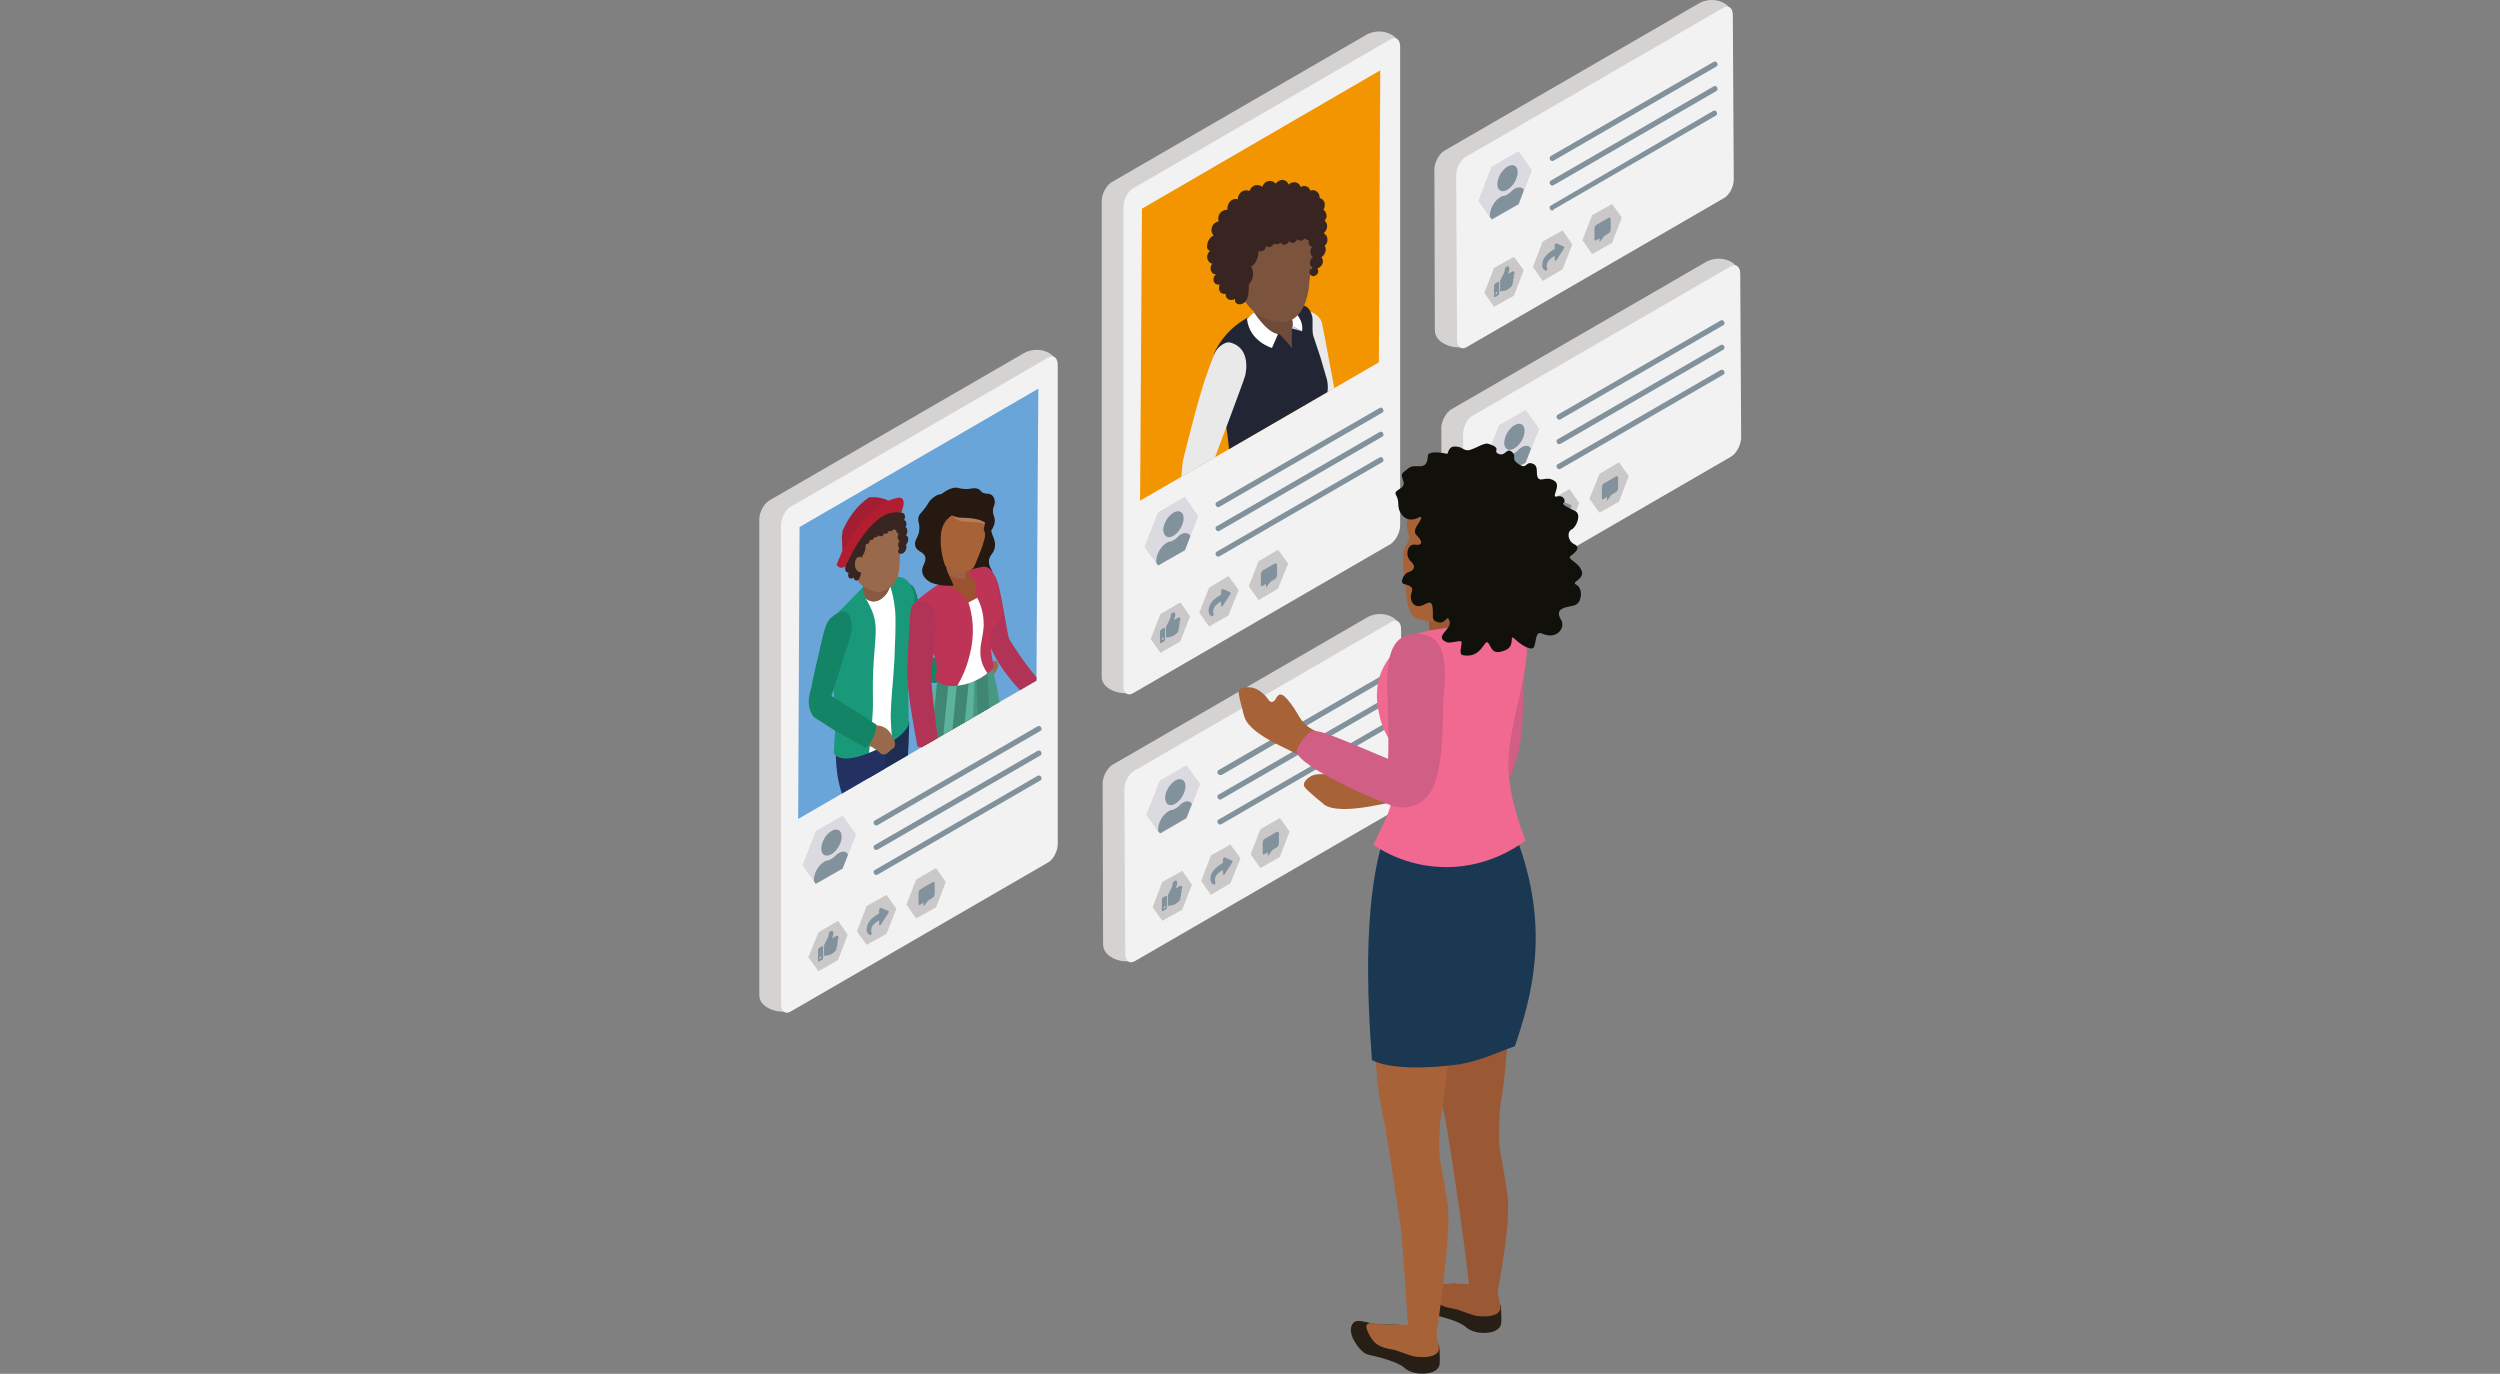 <?xml version="1.0" encoding="utf-8"?>
<!-- Generator: Adobe Illustrator 22.1.0, SVG Export Plug-In . SVG Version: 6.00 Build 0)  -->
<svg version="1.1" id="Layer_1" xmlns="http://www.w3.org/2000/svg" xmlns:xlink="http://www.w3.org/1999/xlink" x="0px" y="0px"
	 viewBox="0 0 540.3 296.9" style="enable-background:new 0 0 540.3 296.9;" xml:space="preserve">
<rect x="0" y="0" width="540.3" height="296.9" fill="#808080" stroke="none"/>
<style type="text/css">
	.st0{fill:#D4D3D2;}
	.st1{fill:#F2F2F3;}
	.st2{fill:#6AA5DA;}
	.st3{clip-path:url(#SVGID_2_);}
	.st4{fill:#99694C;}
	.st5{fill:#138466;}
	.st6{fill:#222634;}
	.st7{fill:#1F2D52;}
	.st8{fill:#223161;}
	.st9{fill:#19987A;}
	.st10{fill:#FFFFFF;}
	.st11{fill:#895A43;}
	.st12{fill:#382521;}
	.st13{fill:#A31E32;}
	.st14{fill:#B21E30;}
	.st15{fill:#A76237;}
	.st16{fill:#B13355;}
	.st17{fill:#251911;}
	.st18{fill:#9B5231;}
	.st19{fill:#489780;}
	.st20{fill:#3F8773;}
	.st21{fill:#007876;}
	.st22{fill:#5CB29D;}
	.st23{fill:#BE3456;}
	.st24{opacity:0.29;fill:#AA8573;}
	.st25{opacity:0.34;fill:#DEB59D;}
	.st26{opacity:0.16;fill:#EDEDED;}
	.st27{fill:#81929C;}
	.st28{fill:#CAC8C8;}
	.st29{clip-path:url(#SVGID_5_);fill:#81929C;}
	.st30{fill:#F39500;}
	.st31{clip-path:url(#SVGID_6_);}
	.st32{fill:#714C39;}
	.st33{fill:#7C543D;}
	.st34{fill:#271F15;}
	.st35{fill:#679780;}
	.st36{fill:#46594E;}
	.st37{fill:#618C75;}
	.st38{fill:#D98D09;}
	.st39{fill:#E9E9EA;}
	.st40{fill:#704B39;}
	.st41{fill:#CAD2D2;}
	.st42{clip-path:url(#SVGID_8_);fill:#81929C;}
	.st43{clip-path:url(#SVGID_10_);fill:#81929C;}
	.st44{clip-path:url(#SVGID_12_);fill:#81929C;}
	.st45{clip-path:url(#SVGID_14_);fill:#81929C;}
	.st46{fill:#D15E85;}
	.st47{fill:#9A5834;}
	.st48{fill:#1B2A4B;}
	.st49{fill:#1A3852;}
	.st50{fill:#F16891;}
	.st51{fill:#12100B;}
</style>
<g>
	<g>
		<path class="st0" d="M171,218.3l50.4-33.7c1.1-0.7,2.1-2.5,2.1-4l4.9-101.7c0-2.7-3.9-4.2-6.9-2.7l-55.3,32
			c-1.1,0.7-2.1,2.5-2.1,4l0,102.8C164,218,168.7,219.3,171,218.3z"/>
		<path class="st1" d="M226.5,186.4l-55.6,32.2c-1.2,0.7-2.1,0-2.1-1.6V113.5c0-1.5,0.9-3.3,2.1-4l55.6-32.2c1.2-0.7,2.1,0,2.1,1.6
			v103.5C228.6,183.9,227.7,185.7,226.5,186.4z"/>
		<polygon class="st2" points="224,147.1 172.5,177 172.8,113.9 224.4,84 		"/>
		<g>
			<defs>
				<polygon id="SVGID_3_" points="224,147.1 172.5,177 172.9,113.9 224.4,84 				"/>
			</defs>
			<clipPath id="SVGID_2_">
				<use xlink:href="#SVGID_3_"  style="overflow:visible;"/>
			</clipPath>
			<g class="st3">
				<path class="st4" d="M213.1,146.9c0.8-0.4,1.7-1,2.2-1.9c0.2-0.3,0.3-0.6,0.4-0.9c0.1-0.3,0.1-0.7-0.1-0.9
					c-0.2-0.4-0.8-0.4-1.2-0.2c-0.5,0.2-2.5,0.6-1.6,0c0.1-0.1,0.3-0.2,0.3-0.4c0-0.2-0.2-0.3-0.4-0.3c-0.9,0-1.8,0.2-2.7,0.6
					c-0.7,0.3-1.9,0.2-2.2,1.1c-0.2,0.6-0.7,1.8-0.4,2.2c0.4,0.5,1.6,1.2,2.2,1.3c0.9,0.1,1.8,0,2.8-0.3
					C212.7,147.1,212.9,147,213.1,146.9z"/>
				<path class="st5" d="M194.2,134.1c1.5-0.9-2.4-7.6-2.4-7.6s3.5-1.5,5.4,0.1c1.8,1.5,3,15.5,3,15.5l9.4,0.3
					c0.9,2.9-1.1,5.5-1.1,5.5l-13.4-0.6l-2.2-12.4C193.3,134.6,193.8,134.4,194.2,134.1z"/>
				<path class="st6" d="M177.5,199.7l4.7,0.6c0,0,1.7,3.7,1.7,3.6c2.9,1.3,2,3.2,0.7,4.1c-0.8,0.5-3.5-0.4-4.5-0.8
					c-0.4-0.2-0.8-0.5-1-1l-2.4-2.3c-0.3-0.5-0.3-1.2-0.1-1.9L177.5,199.7z"/>
				<path class="st6" d="M193.1,209.8l3.9,2.6c0.7,0.5,2.8,1.1,3.1,2.1l0,0.1c-0.8,2.8-3.7,3-3.7,3l-7-1.5c-0.5-0.1-0.9-0.6-1-1.3
					l0.2-2.6L193.1,209.8z"/>
				<path class="st7" d="M188.1,160.7l8.4-4.8c0,0-0.1,7.8-0.7,12.9c-0.4,3.7-2.4,14.8-2.4,14.8L182.3,201c0,0-3.6,2.6-5.1-1.6
					l9.9-19.2L188.1,160.7z"/>
				<path class="st8" d="M191.3,157.9l-0.1,8.6l3.3,19.7l0.5,25.2c-3.2,4-6.6,1.7-6.6,1.7l-1.2-24.1c0,0-2.7-11.4-4.8-16.4
					c-2.2-5-1.7-11.2-1.7-11.2L191.3,157.9z"/>
				<path class="st9" d="M182.1,131.4l4.4-4.5l2.7-1.3l2.7-0.7c3.8-0.9,4.8,0.8,5.6,3.3c0.7,2.1-1.3,16.6-1.3,16.6l0.2,11.8
					c0,0-0.9,3-8,5.9c-7.4,3.1-8.2,0.2-8.2,0.2l0.5-8.9l-2-15.4C178.9,135.6,180,133.2,182.1,131.4z"/>
				<path class="st10" d="M192.4,126.7c0.4,1.2,0.8,2.8,1,4.8c0.1,0.6,0.2,1.9,0.1,5.8c-0.1,2.7-0.2,4.8-0.2,5.4
					c-0.4,6.2-0.7,7.9-0.8,12c0,1.8,0.3,4.6,0.3,5.5c-1.5,0.9-2.8,1.6-5,2.5c0.2-1.2,0.4-4,0.6-6c0.5-5.1,0.1-6,0.3-11.4
					c0.3-7.2,1.2-9.6-0.2-13.2c-0.5-1.2-1-2.1-1.4-2.7c1,0.7,2.3,0.6,3.4-0.2C191.9,128.3,192.3,127,192.4,126.7z"/>
				<path class="st4" d="M192.5,120.1l-0.1,5.6c0,1.9-1.3,3.8-3,4.2c-1.6,0.4-2.9-0.8-2.9-2.7l1-6L192.5,120.1z"/>
				<path class="st11" d="M192.5,120.1l-0.1,5.6c0,1.9-1.3,3.8-3,4.2c-1.6,0.4-2.9-0.8-2.9-2.7l1-6L192.5,120.1z"/>
				<path class="st4" d="M184.7,117.7l10.1-4.3l-0.4,8.7c-0.1,3.5-1.7,5.3-4.5,5.9c0,0-5.1-0.8-4.9-4.2L184.7,117.7z"/>
				<g>
					<path class="st12" d="M182.3,115.3c0.2-0.3,0.5-0.4,0.8-0.4c-0.3-0.5-0.1-1.2,0.2-1.6c0.4-0.4,0.8-0.3,0.9-0.3
						c0-0.4,0.1-0.9,0.5-1.3c0.3-0.3,0.7-0.4,1-0.3c0.1-0.5,0.5-1,0.9-1.1c0.3-0.1,0.5,0,0.7,0.1c0.1-0.5,0.5-1,0.9-1.1
						c0.3-0.1,0.6,0,0.8,0.2c0.2-0.3,0.5-0.6,0.8-0.7c0.4-0.1,0.8,0.1,1,0.5c0.2-0.2,0.4-0.4,0.7-0.5c0.4-0.1,0.8,0.1,1,0.5
						c0.1-0.1,0.2-0.1,0.3-0.2c0.4-0.1,0.8,0.1,1,0.5c0.1,0,0.1-0.1,0.2-0.1c0.6-0.2,0.8,0.6,0.8,1.2c0,0,0,0,0,0.1
						c0.4,0,0.8,0.3,0.8,0.9c0,0.2-0.1,0.5-0.2,0.7c0.3,0.1,0.5,0.4,0.5,0.8c0,0.3-0.1,0.5-0.2,0.7c0.2,0.1,0.4,0.4,0.4,0.8
						c0,0.4-0.1,0.7-0.3,1c0,0,0.5,0.2,0.5,0.8c0,0.4-0.2,0.9-0.5,1.3c0.2,0.3,0.1,0.8-0.1,1.2c-0.2,0.4-0.6,0.7-1,0.7
						c-0.2,0-0.6-0.1-0.6-0.5c0-0.3,0.1-0.5,0.3-0.7c-0.2-0.1-0.3-0.4-0.3-0.7c0-0.3,0.1-0.7,0.3-0.9c-0.2-0.2-0.4-0.4-0.4-0.8
						c0-0.3,0.1-0.5,0.2-0.8c-0.3,0-0.5-0.2-0.5-0.5c0-0.1,0-0.2,0-0.3c0,0,0,0-0.1,0c-0.2,0.1-0.4,0-0.5-0.2
						c-0.1,0.3-0.3,0.5-0.6,0.5c-0.2,0-0.3,0-0.4-0.1c-0.1,0.3-0.4,0.6-0.6,0.7c-0.2,0-0.3-0.1-0.4-0.2c-0.1,0.4-0.4,0.7-0.7,0.7
						c-0.2,0-0.4-0.1-0.5-0.2c-0.1,0.2-0.3,0.3-0.5,0.4c-0.1,0-0.2,0-0.3,0c-0.1,0-0.1,0.1-0.2,0.1c-0.1,0.2-0.3,0.5-0.5,0.5
						c-0.1,0-0.2,0-0.3,0c0,0,0,0-0.1,0c0,0,0,0,0,0c0,0.4-0.3,0.8-0.6,0.9c-0.1,0-0.2,0-0.3,0c0,0,0,0.1,0,0.1
						c0,1.8-0.8,2.5-0.8,2.5s0.8,1.1-0.2,2.7c0.1,1.2-0.3,2.3-0.7,2.5c-0.2,0.1-0.5,0.1-0.7-0.1c-0.2-0.2-0.2-0.4-0.2-0.5
						c-0.3,0.3-0.7,0.3-1,0.1c-0.2-0.2-0.3-0.7-0.1-1.1c-0.1,0-0.5-0.1-0.7-0.5c-0.1-0.4,0-0.8,0-0.9c-0.1-0.1-0.2-0.2-0.2-0.4
						c-0.1-0.5,0.1-1.1,0.2-1.2c-0.1,0-0.4,0-0.7-0.3c-0.2-0.3-0.2-1,0.1-1.5c0-0.1,0.4-0.5,0.5-1.2c0-0.5-0.2-0.8-0.6-1
						C181.9,116.4,181.9,115.7,182.3,115.3z"/>
				</g>
				<path class="st4" d="M186.8,120.7l-0.2,2.8c-1,0.7-2.1-0.6-1.8-2C185.1,119.5,186.8,120.7,186.8,120.7z"/>
				<path class="st4" d="M185.8,157c0,0,4.1-1,5.9,0.6c0.9,0.7,1.6,2.5,1.6,2.5s0.4,1-0.2,1.6c-0.3,0.2-0.4,0.2-0.7,0.5
					c-1.3,1.5-2.1,0.6-2.1,0.6s-1.2-1.1-2.2-1.5c-1.1-0.4-2.1-1.2-2.1-1.2L185.8,157z"/>
				<path class="st5" d="M182.5,132.2c0.7,0.2,1.1,0.9,1.2,1.1c1.2,2.4-0.9,7.3-0.9,7.3l0,0c-1,3.3-2.1,6.6-3.1,9.8
					c3.2,2.1,6.5,4.1,9.7,6.2c0,0.5-0.1,1.6-0.7,2.8c-0.5,1.1-1.1,1.9-1.5,2.3c-2.5-1.4-5-2.8-7.4-4.2c-1.3-0.9-2.7-1.7-4-2.6
					c-0.4-0.6-0.9-1.5-1-2.8c-0.1-1.4,0.3-2.6,0.6-3.7c0.2-0.7-0.7,2.4,2.1-9.5c0.6-2.7,1-4.1,1.8-5.1
					C179.6,133.6,181.1,131.9,182.5,132.2z"/>
				<path class="st13" d="M182.5,121.2c-0.2-0.9-0.5-2.1-0.5-3.6c0-1.1,0-2.1,0.1-2.9c0.4-0.9,1-2.1,1.9-3.4c1.4-2,2.9-3.2,3.8-3.8
					c0.8-0.1,1.9-0.1,3.2,0.3c1.3,0.4,2.2,1.1,2.8,1.6c-1.2,0.3-3.5,1.2-6,3.4C184.4,116,183,119.9,182.5,121.2z"/>
				<path class="st14" d="M180.8,122.1c0.4-1.1,1-2.6,2-4.3c1.7-3,3.6-5.2,5.1-6.6c0.7-0.7,3.4-3.2,6.1-3.6c0.4-0.1,0.8-0.1,1.1,0.3
					c0.6,0.8-0.3,2.8-0.4,2.9c-0.5-0.1-1.3-0.2-2.4,0.1c-1.7,0.5-3,1.7-3.8,2.5c-1.3,1.3-2.2,2.7-3,3.8c-0.4,0.7-0.8,1.3-1.1,1.9
					c-0.7,1.3-1.3,2.5-1.7,3.3c-0.1,0.1-0.6,0.4-1.2,0.3C181.2,122.5,180.9,122.2,180.8,122.1z"/>
			</g>
			<g class="st3">
				<g>
					<path class="st15" d="M230.2,156.8c0.8,0.3,1.7,0.4,2.3,0.1c0.2-0.1,0.4-0.2,0.6-0.4s0.2-0.5,0.1-0.7c-0.1-0.5-0.6-0.8-1-1
						s-2.3-1.3-1.4-1.1c0.1,0,0.3,0.1,0.4-0.1c0.1-0.2-0.1-0.4-0.3-0.5c-0.8-0.6-1.6-1.1-2.5-1.5c-0.6-0.3-1.7-1.2-2.1-0.7
						c-0.3,0.3-1,0.9-0.8,1.4c0.2,0.7,1.1,2.1,1.7,2.6c0.8,0.7,1.6,1.3,2.5,1.8C229.8,156.6,230,156.7,230.2,156.8z"/>
					<path class="st16" d="M228.3,150.8c0,0-4.7-3.7-10.2-12.7c-0.3-0.6-1.6-9.2-2.4-12c-1.6-5.2-5.3-3.5-6.7-2.1
						c-0.3,0.3-0.1,2,0.7,4c0.9,2.3,3.4,9.3,4.3,11.7c3,7.5,11.9,14.7,11.9,14.7s1.1-0.8,1.7-1.5C228,152.4,228.7,151.3,228.3,150.8
						z"/>
				</g>
				<path class="st17" d="M213.8,122.9c0.5,0.6,0.7,0.6,0.7,0.6c0.1-0.1-1.1-1.2-0.7-2.7c0.2-0.9,0.8-1.1,1.1-2.1
					c0.4-1.3-0.1-2.3-0.3-2.8c-1.5-3.5,0.5-6.7-1.3-8.9c-0.7-0.9-2.8,0.8-6.7,1.2c0,0-7.1,2.3-7.3,2.9c-1.4,5,1.9,11.1,3.2,13
					c1,0.2,1.6,0.3,2.2,0.4c0.9,0.1,1.8,0,3.2-0.2C209.3,124.1,211.3,123.7,213.8,122.9z"/>
				<path class="st18" d="M206.5,150.8c0,0-3-0.4-1.2,10.1c0.6,3.7,2.7,16.9,2.7,16.9s-1.7,5.6-0.9,10.3c0.7,3.8,1.7,12.4,1.4,12.8
					c-1.3,1.8,1.4,3.1,1.4,3.1s0.7,2.8,2.2,3.4c0.5,0.2,2.7-0.5,1.9-1.6c-0.5-0.7-1.7-3.3-1.8-6.1c-0.1-1.4,0.5-14.7,0.9-21.2
					c0.1-1.1,0.5-1.2,0.7-3.9c0.6-12.1,0.3-26.3,0.3-26.3L206.5,150.8z"/>
				<path class="st19" d="M206.7,182.3c-0.3,2.3-0.1,4-0.1,5.8c0.1,1.5,0.2,3.6,0.6,5.9c0.3,0,0.8,0.1,1.4,0l2.3-0.4
					c0.6-0.2,1.2-0.4,1.9-0.7c0,0,0.1,0,0.1-0.1c0.9-0.4,1.7-1,2.4-1.4c0.6-0.5,1.1-0.9,1.5-1.3c-0.4-6.3-0.5-11.5-0.5-15
					c0-12.1,1-18.8-1.2-28.1c-0.6-2.4-1.2-4.4-1.7-5.6c0,0,0,0,0-0.1c0,0-1,0.9-2.4,3.1l0,0c-0.6,0.8-1.2,1.8-1.8,3
					c-0.6,1.2-1.3,2.7-2,4.3c0,0-0.2,3.6,0.3,8.6c0.7,6.8,0.8,13.9,0.3,16.2c0,0.1,0,0.1,0,0.2C207.3,178.6,206.9,180.2,206.7,182.3
					z"/>
				<path class="st20" d="M210.9,144.4L210.9,144.4l1.8,48.6c0,0,0.1,0,0.1-0.1c0.9-0.4,1.7-1,2.4-1.4l-1.9-50.1c0,0,0,0,0-0.1
					C213.3,141.3,212.3,142.3,210.9,144.4z"/>
				<path class="st20" d="M207.4,160.4c0.7,6.8,0.8,13.9,0.3,16.2c0,0.1,0,0.1,0,0.2l0.7,17.2c0.1,0,0.2,0,0.3,0l2.3-0.4l-1.7-46.3
					c-0.6,1.2-1.3,2.7-2,4.3C207.1,151.7,206.9,155.3,207.4,160.4z"/>
				<path class="st21" d="M201.8,206.1c0,0-1.6,0.6-1.1,2.5c0.5,2.3,0.7,4.9,0.7,5.1c0.1,0.4,1.4,1.2,2.9,1.7c0.4,0.1,1-0.2,1.2-0.3
					c0.6-0.5,0.6-2,0.4-2.6c-0.8-2.8-1.8-5.7-1.8-5.7S202.8,205.1,201.8,206.1z"/>
				<path class="st15" d="M200.8,156.1c0,0-1.3,5.5-0.4,10.4c1.1,6.7,1.9,11.8,0.7,15c-1.1,3.2-2.4,6.9-1.7,12.1
					c0.6,4.1,1.1,7.5,1.3,9.3c0.3,1.8,0.4,3.6,0.4,3.6s0.4,3.7,0.7,5c0.5,2.5,3.8,1.3,3.6-0.2c-0.3-1.4-0.7-5.1-0.8-6.6
					c0-1.5,0.9-12.8,1.8-21c0.1-1,0.5-1.9,0.9-3.8c0.7-3.9,2.3-29.9,2.3-29.9S203.9,148.6,200.8,156.1z"/>
				<path class="st22" d="M196.4,197.1c0.3,0.1,0.7,0.3,1.2,0.4c0.7,0.2,1.5,0.3,2.4,0.4c0.3,0,0.5,0,0.8,0c0.3,0,0.7,0,1-0.1
					c0.9-0.1,1.8-0.3,2.5-0.5c1.1-0.3,2.1-0.7,2.7-1c0.1-2.4,0.3-6.2,0.8-10.9c0.4-4.2,0.8-7.4,0.9-8.2c0.6-4.8,1.4-14,2-32.8
					c0,0-0.4-0.2-1.1-0.3c-0.7-0.1-1.5-0.3-2.5-0.2c-0.6,0.1-1.3,0.2-1.9,0.5c-0.6,0.3-1.1,0.7-1.5,1.3c-0.4,0.6-0.9,1.3-1.3,2l0,0
					c-1.4,2.6-2.6,6-2.6,9c0.3,2.2,0.5,5.6,0.2,9.9c-0.4,5.4-1.5,8.9-2.4,13.2C197,184,196.1,189.9,196.4,197.1z"/>
				<path class="st20" d="M201.9,197.9c0.9-0.1,1.8-0.3,2.5-0.5l5.3-53.3c-0.7-0.1-1.5-0.3-2.5-0.2L201.9,197.9z"/>
				<path class="st20" d="M197.6,197.5c0.7,0.2,1.5,0.3,2.4,0.4l5.3-53.5c-0.6,0.3-1.1,0.7-1.5,1.3c-0.4,0.6-0.9,1.3-1.3,2l0,0
					L197.6,197.5z"/>
				<path class="st23" d="M202.1,142.4c0.2,0.9,0.7,2.4-0.1,4.3c-0.1,0.4,0.3,0.5,1.3,1c1.3,0.7,3.6,1,7-0.5
					c1.8-0.8,2.7-1.2,3.7-2.1c0.6-0.6,0.8-0.8,0.7-1.4c-0.3-1.4-0.7-3.9-0.6-5.2c0-1.3,0.3-2.2,1-3.1c1.4-1.9,2.1-2.8,1.1-5.7
					c-0.3-0.8-0.7-2.8-1-4.1c-0.5-2.6-1.8-3.3-2.9-3.1c-4.6,0.9-9.3,3.1-13.9,7.1c-3.4,3,0.5,6.2,0.5,6.2S201.4,140,202.1,142.4z"/>
				<path class="st18" d="M203.8,126.3c0,0,0.9-2.8,0.9-5.2c0-2.1,0.1-2.8,0.1-2.8l5.2,0.9c-0.2,1.9-0.3,3.7-0.5,5.6
					c0.4,0.1,0.9,0.3,1.2,0.7c0.3,0.5,0.1,0.9,0.1,1.8c0,0.4,0.1,1.1,0.3,1.8c-0.6,0.4-1.3,0.7-1.9,1.1c-0.3-0.5-0.7-1.1-1.3-1.7
					C206.6,127.1,204.9,126.5,203.8,126.3z"/>
				<path class="st24" d="M202.8,122.5c0,0,0,0.1,0,0.1c0.2,0.3,0.4,0.5,0.7,0.7c1.8,1.5,3.6,1.9,5,1.8c0.2-2.1,0.5-4.9,0.5-4.9
					l-6.1-1.1C202.9,119.2,202.9,120.1,202.8,122.5z"/>
				<path class="st15" d="M208.8,107.5c4.2-0.9,3.8,2.6,4.1,5.1c0,0.5-0.2,1.4-0.3,1.8c0,0.3,0.6,0.7,0.1,2.3
					c-0.4,1.7-1.1,3.1-1.9,5.2c-0.4,0.9-0.5,1-1.1,1.3c-1.4,0.6-3.7,0.6-5.9-1.3c-2-1.7-2.6-5-2.6-5.4l-0.5-7.1
					C200.7,109.4,206.6,108,208.8,107.5z"/>
				<path class="st25" d="M208.8,107.5c-0.9,0.2-1.9,0.2-3.4,0.6c-0.1,1.4-0.3,4.4,3,4.6c3,0.2,3.8,0.2,4.4,0.7
					c0.1-0.3,0.1-0.6,0.1-0.8C212.6,110,213,106.5,208.8,107.5z"/>
				<g>
					<path class="st25" d="M206.4,108.7c0.1,0,0.1-0.1,0.1-0.1C206.6,108.6,206.5,108.6,206.4,108.7z"/>
				</g>
				<path class="st17" d="M208.6,106.8c-1-0.9-2.8,0.5-4.5,0.1c-0.1,0-0.3-0.1-0.6-0.1c-1,0-1.9,0.8-2.1,1c-0.6,0.5-0.5,0.6-1.4,1.9
					c-1,1.3-1.2,1.3-1.4,1.8c-0.4,1,0.1,1.3,0.1,2.6c0,2-1.2,2.5-0.9,3.8c0.3,1.5,2,1.2,2.2,2.7c0.1,1.1-0.8,1.7-0.7,2.9
					c0.1,1.1,0.9,1.8,1.7,2.3c0.6,0.3,1.4,0.5,2.4,0.7c1,0.1,1.8,0.1,2.5,0.1c0.1,0,0.1,0,0.1,0c0.4-0.3-2.6-4.1-2.7-9.6
					c0-1.6,0.1-3.1,1.1-4.4c0.8-1,2-1.8,3.6-2.4C209.4,109.6,210.7,108.7,208.6,106.8z"/>
				<path class="st17" d="M202.1,107.9c2,3.2,4.2,4,5.9,4c0.8,0,3.8,0.1,4.9,1.1c0.2,0.2,0.4,0.5,0.5,1c0.2,0.7,0.2,1.5,0.2,1.5
					c0.7-0.8,1.4-1.9,1.4-3c0-0.6-0.2-0.8-0.3-1.3c-0.1-0.3-0.1-0.5-0.1-0.6c-0.1-0.9,0.4-1.3,0.4-2.1c0-0.7-0.3-1.3-0.8-1.6
					c-0.5-0.3-0.7-0.1-1.5-0.3c-0.9-0.3-0.7-0.8-1.5-1c-0.7-0.2-1,0-2.2,0.1c-1.2,0-1.6-0.2-2.2-0.3
					C206,105.3,204.5,105.7,202.1,107.9z"/>
				<g>
					<path class="st26" d="M205.8,106.8c0-0.1,0-0.1,0-0.2C205.8,106.6,205.8,106.7,205.8,106.8z"/>
					<path class="st26" d="M205.8,106.6C205.8,106.6,205.8,106.5,205.8,106.6C205.8,106.6,205.8,106.6,205.8,106.6z"/>
				</g>
				<path class="st21" d="M209.5,205.8c0.4,1.1,0.4,1,0.7,1.6c0.3,0.6,1.2,1.1,1.9,1.1c1.7-0.1,2.7-0.1,3-0.3c0.5-0.2,0.5-0.5,0-1
					c-0.9-1-1.5-1.5-1.5-1.5s0.6,0.5-0.4,0.9c-1,0.4-1.6,0.1-2.8-2.3c-1.2-2.5-2-3.6-2-3.6s-1.2,0.9-0.5,3c0.2,0.4,0.3,3.7,0.3,3.7
					l0.9,0"/>
				<path class="st15" d="M200.6,158.5c0,0,2.2,2,2,4c-0.1,0.9-0.7,2.5-0.7,2.5s-0.4,0.9-0.9,0.8c-0.2,0-0.3-0.1-0.5-0.1
					c-1.3,0.1-1.2-0.9-1.2-0.9s0.2-1.4,0-2.3c-0.2-0.9-0.2-2-0.2-2L200.6,158.5z"/>
				<path class="st16" d="M202.7,159.9c0,0-1-7.3-1.4-12.7c-0.1-1.6,0.9-10.8,0.9-12.4c0-4.4-2.2-5.4-4-4.7
					c-1.2,0.4-1.4,1.1-1.5,3.2c-0.1,2.1-0.8,10.3-0.5,14.7c0.4,4.8,2.1,13.4,2.1,13.4s1.1,0.2,1.9,0
					C201,161.2,202.4,160.6,202.7,159.9z"/>
				<path class="st10" d="M211.2,129.2c1.2,2.3,1.4,4.4,1.4,5.9c-0.1,2.9-1.2,4.9-0.5,7.6c0.3,1.3,0.9,2.2,1.3,2.8
					c-0.6,0.5-1.5,1.1-2.6,1.6c-1.7,0.8-3.1,1-3.9,1.1c0.9-1.6,1.9-3.6,2.5-6c1.6-5.6,0.6-9.9-0.1-12
					C209.9,129.9,210.5,129.6,211.2,129.2z"/>
			</g>
		</g>
		<path class="st27" d="M189.4,178.4c-0.2,0-0.4-0.1-0.5-0.3c-0.2-0.3-0.1-0.7,0.2-0.8l35.1-20.3c0.3-0.2,0.7-0.1,0.8,0.2
			c0.2,0.3,0.1,0.7-0.2,0.8l-35.1,20.3C189.6,178.4,189.5,178.4,189.4,178.4z"/>
		<polygon class="st28" points="176.4,179.7 182.1,176.4 184.9,180.4 182.1,187.7 176.4,191 173.5,187 		"/>
		<path class="st27" d="M189.4,183.7c-0.2,0-0.4-0.1-0.5-0.3c-0.2-0.3-0.1-0.7,0.2-0.8l35.1-20.3c0.3-0.2,0.7-0.1,0.8,0.2
			c0.2,0.3,0.1,0.7-0.2,0.8l-35.1,20.3C189.6,183.6,189.5,183.7,189.4,183.7z"/>
		<path class="st27" d="M189.4,189.1c-0.2,0-0.4-0.1-0.5-0.3c-0.2-0.3-0.1-0.7,0.2-0.8l35.1-20.3c0.3-0.2,0.7-0.1,0.8,0.2
			c0.2,0.3,0.1,0.7-0.2,0.8L189.7,189C189.6,189,189.5,189.1,189.4,189.1z"/>
		<g>
			<polygon class="st28" points="176.9,201.5 181.1,199 183.2,202 181.1,207.5 176.9,209.9 174.7,206.9 			"/>
			<path class="st27" d="M177.7,204.5l-0.7,0.4c-0.1,0.1-0.2,0.2-0.2,0.4v2.4c0,0.1,0.1,0.2,0.2,0.1l0.7-0.4
				c0.1-0.1,0.2-0.2,0.2-0.4v-2.4C177.9,204.5,177.8,204.4,177.7,204.5z M177.3,207.2c-0.1,0.1-0.2,0-0.2-0.1c0-0.1,0.1-0.3,0.2-0.4
				c0.1-0.1,0.2,0,0.2,0.1S177.4,207.1,177.3,207.2z M180.1,201.7c0,0.4-0.2,0.8-0.3,1.1l0.9-0.5c0.3-0.2,0.5,0,0.5,0.3
				c0,0.2-0.1,0.4-0.2,0.6l0,0c0.1,0.2,0.1,0.5-0.1,0.8c0.1,0.2,0,0.6-0.1,0.8c0,0.2,0,0.3-0.1,0.5c-0.2,0.4-0.6,0.6-1,0.9l0,0
				c-0.4,0.2-0.8,0.3-1,0.3c-0.1,0-0.3,0-0.5,0.1c-0.1,0-0.1,0-0.1-0.1v-2.1c0,0,0-0.1,0-0.1c0.3-0.6,0.5-1.1,0.8-1.6
				c0.1-0.2,0.2-0.5,0.2-0.7c0-0.2,0.1-0.6,0.3-0.7C179.7,201.2,180.1,201,180.1,201.7z"/>
		</g>
		<g>
			<defs>
				<polygon id="SVGID_4_" points="176.3,179.6 182.1,176.3 185,180.3 182.1,187.7 176.3,191 173.5,187 				"/>
			</defs>
			<use xlink:href="#SVGID_4_"  style="overflow:visible;fill:#DADAE0;"/>
			<clipPath id="SVGID_5_">
				<use xlink:href="#SVGID_4_"  style="overflow:visible;"/>
			</clipPath>
			<path class="st29" d="M179.7,184.6c1.2-0.7,2.2-2.4,2.2-3.8s-1-1.9-2.2-1.2c-1.2,0.7-2.2,2.4-2.2,3.8
				C177.5,184.8,178.5,185.3,179.7,184.6z M181.2,184.4l-0.3,0.2c-0.4,0.4-0.8,0.8-1.2,1c-0.4,0.3-0.9,0.4-1.2,0.4l-0.3,0.2
				c-1.3,0.7-2.3,2.5-2.3,3.9v0.8c0,0.5,0.4,0.7,0.8,0.5l6-3.5c0.5-0.3,0.8-0.9,0.8-1.4v-0.8C183.5,184.2,182.5,183.6,181.2,184.4z"
				/>
		</g>
		<g>
			<polygon class="st28" points="187.3,195.8 191.6,193.4 193.7,196.4 191.6,201.8 187.3,204.2 185.2,201.3 			"/>
			<path class="st27" d="M192,196.9l-1.6-0.7c-0.1-0.1-0.4,0.2-0.4,0.4v0.8c-1.5,0.9-2.7,1.9-2.7,3.5c0,0.7,0.4,1.1,0.8,1.2
				c0.1,0,0.3-0.2,0.3-0.3c-0.4-1.3,0.2-2.1,1.6-2.9v0.9c0,0.2,0.2,0.2,0.4,0l1.6-2.5C192.1,197.1,192.1,196.9,192,196.9z"/>
		</g>
		<g>
			<polygon class="st28" points="198,190.1 202.3,187.6 204.4,190.6 202.3,196.1 198,198.5 195.9,195.5 			"/>
			<path class="st27" d="M201.5,190.7l-2.6,1.5c-0.2,0.1-0.4,0.5-0.4,0.8v2.3c0,0.3,0.2,0.4,0.4,0.2l0.7-0.4v0.7
				c0,0.1,0.1,0.1,0.1,0l0.9-1.2l1-0.6c0.2-0.1,0.4-0.5,0.4-0.8v-2.3C202,190.6,201.8,190.5,201.5,190.7z"/>
		</g>
	</g>
	<g>
		<path class="st0" d="M245,149.5l50.4-33.7c1.1-0.7,2.1-2.5,2.1-4l4.9-101.7c0-2.7-3.9-4.2-6.9-2.7l-55.3,32
			c-1.1,0.7-2.1,2.5-2.1,4l0,102.8C238,149.1,242.6,150.5,245,149.5z"/>
		<path class="st1" d="M300.5,117.6l-55.6,32.2c-1.2,0.7-2.1,0-2.1-1.6V44.7c0-1.5,0.9-3.3,2.1-4l55.6-32.2c1.2-0.7,2.1,0,2.1,1.6
			v103.5C302.6,115.1,301.6,116.9,300.5,117.6z"/>
		<polygon class="st30" points="298,78.3 246.4,108.2 246.8,45.1 298.3,15.2 		"/>
		<g>
			<defs>
				<polygon id="SVGID_1_" points="298,78.3 246.4,108.2 246.8,45.1 298.4,15.2 				"/>
			</defs>
			<clipPath id="SVGID_6_">
				<use xlink:href="#SVGID_1_"  style="overflow:visible;"/>
			</clipPath>
			<g class="st31">
				<g>
					<path class="st32" d="M274.7,118.1c0,0-2.8,2.2-1.5,10.3c0.8,4.6,2.7,21.8,2.7,21.8s-1.1,7.1,0.3,12.8
						c1.1,4.6,3.3,15.8,3.4,16.3c0.3,2.6,2.6,3.6,2.6,3.6s2.4,1.5,4.3,2.4c0.7,0.3,5.1-2.2,3.7-3.2c-1.7-1.2-5.2-2.2-5.5-4.7
						c-0.2-1.7-0.4-17.7-0.3-25.5c0-1.3,0.6-1.4,0.6-4.6c0-14.6-0.1-30.6-0.1-30.6L274.7,118.1z"/>
					<path class="st33" d="M263.6,123.3c0,0-0.5,4.4,0.9,10.4c1.9,8.2,2.2,15.9,1,19.7c-1.2,3.8-1.5,10.1-0.2,16.4
						c1.1,5,1.8,9.1,1.9,11.5c0.1,2.4-0.1,3.6-0.1,3.6s3.1,4.5,6.2,5c2.6,1.7,6-1.6,4.7-2.7c-2-1.7-5-2.2-5.1-4
						c-0.2-1.8,0.2-15.3,1-25.2c0.1-1.1,1.2-2.5,1.5-4.7c0.6-4.7,1-37.3,1-37.3S267.1,114.4,263.6,123.3z"/>
					<path class="st34" d="M276.4,186.1c0.7,0.3,1.7,0.9,2.8,2c1,1,1.7,1.6,1.5,2.3c-0.3,1.3-3.2,1.9-4.3,2c-0.5,0.1-2.2,0.2-4-0.5
						c-1-0.4-2-1.2-2.3-1.4c-0.7-0.5-0.6-0.5-1.2-0.9c-0.9-0.6-1.3-0.6-1.7-1.2c-0.3-0.4-0.3-0.9-0.4-1.1c-0.1-0.7,0-1.1,0.1-1.8
						c0.1-0.6,0.2-1.4,0.3-2.5c0.2,0.9,0.5,2.1,1.4,3.3c1.2,1.7,2.7,2.3,3.7,2.7c0.8,0.3,1.5,0.5,2.3,0.5c1.1,0,1.7-0.5,1.9-0.6
						c0.3-0.2,0.8-0.6,0.9-1.1C277.6,187.2,277.2,186.5,276.4,186.1z"/>
					<path class="st34" d="M277.7,191.2"/>
					<path class="st34" d="M288.2,181.1c0.7,0.3,1.7,0.9,2.8,1.9c1,1,1.7,1.6,1.5,2.3c-0.3,1.3-3.1,1.9-4.3,2
						c-0.5,0.1-2.2,0.2-3.9-0.5c-1-0.4-2-1.2-2.3-1.4c-0.7-0.5-0.6-0.5-1.2-0.9c-0.9-0.6-1.3-0.6-1.7-1.2c-0.3-0.4-0.3-0.9-0.4-1.1
						c-0.1-0.6,0-1.1,0.1-1.7c0.1-0.6,0.2-1.4,0.3-2.5c0.1,0.8,0.5,2.1,1.3,3.3c1.2,1.7,2.7,2.3,3.6,2.7c0.8,0.3,1.5,0.5,2.3,0.5
						c1.1,0,1.7-0.5,1.8-0.5c0.3-0.2,0.8-0.6,0.9-1.1C289.4,182.2,289,181.5,288.2,181.1z"/>
				</g>
				<path class="st33" d="M295.2,107.7l2.4,3.2c0.3,0.9,0.7,2.4,0.6,4.4c-0.1,1.4-0.3,2.6-0.6,3.5c-0.2,0.2-0.7,0.6-1.3,0.7
					c-0.2,0-0.7,0.2-1.3,0c-0.4-0.1-0.8-0.2-1.1-0.6c-0.4-0.6-0.3-1.3-0.3-1.5l0.1-1.8l-0.3-1.2c-0.5-1.3-1.4-3.8-1.2-4.8
					L295.2,107.7z"/>
				<g>
					<path class="st35" d="M261.1,130.4c0,0,0,0.1,0.1,0.2c0.2,0.4,0.9,1.4,2.1,2.2c0.2,0.1,0.4,0.3,0.7,0.4
						c0.2,0.1,0.4,0.2,0.7,0.3c0.6,0.3,1.2,0.5,2,0.6c0.9,0.2,1.9,0.3,3,0.2c0.8,0,1.7-0.2,2.6-0.3c1.5-0.3,3.1-0.8,5-1.6
						c0.2-0.1,0.4-0.2,0.6-0.3c0.4-0.2,0.8-0.4,1.2-0.6c0,0,0.1-0.1,0.2-0.1c0.1-0.1,0.2-0.1,0.4-0.2c0.1,0,0.1-0.1,0.2-0.1
						c0.6-0.3,1.1-0.6,1.6-0.9c0.5-0.3,1-0.6,1.4-0.9c0.1-0.1,0.3-0.2,0.4-0.3c0,0,0.1-0.1,0.1-0.1c0.4-0.3,0.8-0.7,1.2-1
						c2.3-2.1,3-4,3.2-4.9c0.1-0.5,0.1-0.7,0.1-0.7c0,0,0-0.1,0-0.1c-0.1-0.6-0.2-1.2-0.4-1.8c0-0.2-0.1-0.5-0.1-0.7
						c-0.3-1.3-0.5-2.4-0.7-3.5c0-0.1,0-0.1,0-0.2c-0.4-1.7-0.7-3.3-1-4.9c0-0.1,0-0.2-0.1-0.4c-0.1-0.5-0.2-1-0.3-1.6
						c0,0,0,0,0-0.1c-0.1-0.4-0.2-0.9-0.3-1.3c0-0.1-0.1-0.3-0.1-0.4c-0.3-1.3-0.5-2.6-0.8-4c-0.1-0.3-0.1-0.5-0.2-0.8
						c-0.3-1.4-0.6-2.9-0.9-4.5c-5.8,1.4-11.6,2.7-17.4,4.1c-0.1,0.4-0.2,0.7-0.3,1.1c-0.3,0.9-0.6,1.9-0.8,2.9l0,0
						c-0.1,0.5-0.3,1-0.4,1.6c-0.1,0.3-0.2,0.6-0.2,0.9c-0.2,0.8-0.4,1.6-0.6,2.5c0,0.1-0.1,0.2-0.1,0.3l0,0c-0.1,0.5-0.2,1-0.3,1.5
						c0,0.2-0.1,0.3-0.1,0.5c-0.1,0.3-0.1,0.6-0.2,0.9c-0.1,0.3-0.1,0.7-0.2,1c0,0.1,0,0.3-0.1,0.4c0,0.1-0.1,0.2-0.1,0.3
						c-0.1,0.8-0.2,1.4-0.3,1.9c-0.3,1.7-0.4,2.2-0.5,4.7l-0.1,1.4l0,0.4l-0.2,3.5l-0.1,1l0,0.7L261.1,130.4z"/>
					<g>
						<path class="st36" d="M263.3,111.1l0.7,22.1c0.2,0.1,0.4,0.2,0.7,0.3c0.6,0.3,1.2,0.5,2,0.6c-0.4-10.3-0.9-20.7-1.3-31
							c-0.3,0.9-0.6,1.9-0.8,2.9l0,0c-0.1,0.5-0.3,1-0.4,1.6c-0.1,0.3-0.2,0.6-0.2,0.9C263.6,109.4,263.4,110.3,263.3,111.1z"/>
						<path class="st36" d="M261.1,129.1l1.3-0.4l1.3-0.4l0.1,0l2.5-0.8l2.6-0.9l2.8-0.9l4.5-1.5l1.8-0.6l2.9-0.9l1.4-0.5l0.5-0.2
							l1.4-0.4l0,0l3.2-1c0-0.2-0.1-0.5-0.1-0.7c-0.3-1.3-0.5-2.4-0.7-3.5l-2.9,1l-1.4,0.5l-0.5,0.2l-1.4,0.5l-2.9,0.9l-1.8,0.6
							l-4.1,1.4l-2.8,0.9l-2.6,0.9l-2.4,0.8l-0.2,0.1l-1.2,0.4l-1,0.4l-0.2,3.5L261.1,129.1z"/>
						<path class="st37" d="M275.4,100.8l0.5,4l0.6,4.5l0.1,1.2l0.2,1.6l0.8,6.3l0.5,3.8l0.3,2.2l0.1,0.8l0.8,6.6
							c0.2-0.1,1-0.5,1.2-0.6c1.2-0.6,2.1-1.2,3-1.9l-0.6-5.3l-0.1-0.8l-0.3-2.3l-0.5-3.8l-0.7-6l-0.2-1.6l-0.2-1.3l-0.6-4.5l-0.5-4
							L275.4,100.8z"/>
						<path class="st37" d="M262.9,113.1c7.3-2.2,14.6-4.5,21.8-6.7c-0.3-1.6-0.4-2.1-0.8-3.7c-6.6,1.7-13.2,3.4-19.8,5.1l0,0
							C263.7,109.5,263.3,111.3,262.9,113.1z"/>
						<path class="st38" d="M261.7,120l0.9-0.3l1-0.3l0.4-0.1l2.2-0.7l2.6-0.9l2.8-0.9l3.5-1.2l2-0.7l2.6-0.9l1.7-0.6l0.1,0l1.4-0.5
							l3.1-1c0-0.2-0.1-0.5-0.1-0.7c-0.1-0.7-0.3-1.3-0.4-2c0,0,0-0.1,0-0.1l-2.9,1l-1.3,0.5l0,0l-1.7,0.6l-2.6,0.9l-2.1,0.7
							l-3.3,1.2l-2.8,0.9l-2.5,0.8l-2.2,0.7l-0.4,0.1l-1.3,0.4c0,0.2-0.1,0.5-0.1,0.6C261.8,118.7,261.7,119.4,261.7,120z"/>
					</g>
				</g>
				<path class="st39" d="M285.7,69.8c0.3,1.1,4.4,23.5,4.4,23.5l6.2,15.4l-4.7,3.4l-7.8-14.9c0,0-1.9-14.4-3.7-20.4
					c-1.8-6-2.1-7.8-2.1-7.8C282.1,65.3,285.3,68.1,285.7,69.8z"/>
				<path class="st6" d="M265.8,100.7c-0.2-12.2-4.8-21.7-3.1-25c4.5-8.6,14-9.8,17.8-9.8c1.1,0,1.4,0.2,1.4,0.2s1.2,0.2,1.7,2.3
					c0.2,0.9-0.1,2.7,0.2,4.1l1.5,4.5l1.5,5.1c0.9,4.2-2,6.6-2,6.6l-1.9,10.3c-1.3,1.1-4,2.9-7.6,3.8c-4.7,1.1-8.3-0.1-9.7-0.7
					C265.8,101.7,265.8,101.2,265.8,100.7z"/>
				<path class="st10" d="M278.5,66.7l0.4,0c0,0,3,1.9,2.5,4.9l-2.1-1.1c0,0,0.1-1.3-0.9-2.9L278.5,66.7z"/>
				<path class="st40" d="M274.9,65.9c4.2,0.5,4.8,3.8,4.4,4.6c-0.2,0.4-0.1,4.7-0.1,4.7s-2.5-3.1-3-3.1c-0.6,0.1-1.1,0.1-2-0.2
					c-4.1-1.1-3.7-3.7-3.7-3.7S272.2,65.6,274.9,65.9z"/>
				<path class="st40" d="M278.6,62.3c0,0,0,2.9-0.2,5.5c-0.1,1.3-1.3,2.2-2.4,1.8l-5.2-1.7c0,0,1-2.2,0.8-4.3L278.6,62.3z"/>
				<path class="st33" d="M283,60.6c-0.2,4.9-2.4,9.8-6.8,8.9c0,0-7.5-0.3-8.6-9l-0.7-6.8l17.7-4.3L283,60.6z"/>
				<g>
					<path class="st33" d="M255.4,120.4l3.4-1l1.5,5.1l-0.7,5.2c-0.4,0.5-0.8,1-1.2,1.6c-0.1,0.1-0.3,0.5-0.8,0.5
						c-0.2,0-0.4,0-0.8-0.3c-0.4-0.2-0.7-0.4-1.1-0.9c-0.3-0.3-0.7-0.8-1-1.4l-0.5-2.3C254.7,124.8,255,122.6,255.4,120.4z"/>
					<path class="st39" d="M255.6,99.8c0,0,2.4-10,4.4-16.5c1.2-3.7,2.1-6,2.7-7.3c0.5-1,2.1-2.2,3.1-2c4.4,1.1,3.6,6.1,3.3,7.2
						c-0.3,1.2-7.1,19.2-7.1,19.2c-1.1,5.1-2.5,19.2-2.5,19.2l-4.9,1.4c0,0,0.5-16.4,0.7-18C255.5,101.4,255.6,99.8,255.6,99.8z"/>
				</g>
				<path class="st10" d="M276.2,72.2l-1.3,3c0,0-4.9-1.4-5.4-6.3l1.5-1.4C271,67.4,273.6,71.8,276.2,72.2z"/>
				<polygon class="st41" points="279.2,71 279.3,70.5 281.4,71.6 				"/>
				<path class="st39" d="M259,117.4l-0.4,2.4c0,0-4,1.3-4.9,1.2l0.1-3.2L259,117.4z"/>
				<path class="st39" d="M289.7,109.4l2.1,2c0,0,5-2.7,5.8-3.7l-2.3-3.2L289.7,109.4z"/>
				<g>
					<path class="st12" d="M261.9,51.1c0.1-0.1,0.3-0.1,0.4-0.2c-0.1-0.1-0.2-0.2-0.3-0.4c-0.4-0.8-0.1-1.9,0.7-2.4
						c0.2-0.1,0.5-0.2,0.7-0.3c-0.3-0.8,0-1.7,0.8-2.2c0.4-0.2,0.8-0.3,1.1-0.3c-0.1-0.7,0.2-1.5,0.8-2c0.5-0.3,1-0.4,1.4-0.2
						c0-0.6,0.3-1.3,0.9-1.7c0.5-0.3,1.1-0.4,1.6-0.1c0.3-0.7,0.9-1.3,1.6-1.3c0.5,0,0.9,0.1,1.2,0.4c0.2-0.7,0.9-1.3,1.6-1.3
						c0.5,0,1,0.2,1.3,0.6c0.3-0.4,0.8-0.8,1.3-0.8c0.7-0.1,1.3,0.4,1.5,1c0.3-0.3,0.7-0.5,1.1-0.5c0.7-0.1,1.3,0.4,1.5,1
						c0.2-0.1,0.4-0.1,0.6-0.2c0.7-0.1,1.3,0.4,1.5,1c0.1,0,0.2-0.1,0.4-0.1c0.9-0.1,1.6,0.7,1.6,1.6c0,0,0,0.1,0,0.1
						c0.7,0.2,1.2,0.8,1.1,1.6c0,0.3-0.1,0.7-0.3,0.9c0.4,0.3,0.7,0.8,0.7,1.4c0,0.4-0.2,0.7-0.4,1c0.3,0.3,0.6,0.7,0.5,1.3
						c0,0.5-0.3,1-0.7,1.4c0.5,0.3,0.8,0.8,0.8,1.4c0,0.5-0.2,1-0.6,1.3c0.1,0.3,0.3,0.5,0.2,0.9c0,0.7-0.4,1.2-0.9,1.6
						c0.2,0.2,0.3,0.6,0.3,0.9c0,0.7-0.5,1.3-1.2,1.5c0.1,0.2,0.2,0.3,0.2,0.6c0,0.6-0.5,1-1,1.1c-0.5,0-0.9-0.4-0.9-0.9
						c0-0.4,0.2-0.7,0.6-0.9c-0.3-0.3-0.5-0.6-0.5-1.1c0-0.5,0.3-0.9,0.6-1.2c-0.3-0.3-0.5-0.7-0.5-1.3c0-0.4,0.2-0.7,0.4-1
						c-0.5,0-0.8-0.4-0.8-1c0-0.2,0-0.3,0.1-0.4c0,0-0.1,0-0.1,0c-0.3,0-0.6-0.1-0.8-0.4c-0.2,0.3-0.6,0.6-1,0.5
						c-0.2,0-0.4-0.1-0.6-0.3c-0.2,0.5-0.6,0.8-1.1,0.8c-0.3,0-0.5-0.2-0.7-0.4c-0.2,0.5-0.6,0.8-1.1,0.8c-0.3,0-0.6-0.2-0.7-0.5
						c-0.2,0.2-0.5,0.4-0.9,0.4c-0.2,0-0.3-0.1-0.4-0.1c-0.1,0-0.2,0-0.3,0.1c-0.2,0.3-0.5,0.6-0.9,0.6c-0.2,0-0.4-0.1-0.6-0.2
						c0,0-0.1,0-0.1,0c0,0,0,0,0,0c0,0.6-0.5,1.1-1.1,1.1c-0.2,0-0.3,0-0.5-0.1c0,0,0,0.1,0,0.1c-0.1,2.6-1.6,3.3-1.6,3.3
						s1.2,1.9-0.5,3.9c-0.1,0.2,0.3,3.4-1.3,4.1c-0.6,0.3-1.3,0.2-1.6-0.3c-0.1-0.2-0.1-0.5-0.1-0.7c-0.7,0.4-1.5,0.3-1.9-0.4
						c-0.1-0.2-0.1-0.4-0.1-0.7c-0.5,0.1-1.1-0.1-1.3-0.6c-0.2-0.4-0.2-0.9,0-1.4c-0.5,0.1-1-0.1-1.2-0.5c-0.3-0.6-0.1-1.3,0.4-1.7
						c-0.4,0-0.8-0.2-1-0.6c-0.3-0.5-0.2-1.2,0.2-1.7c-0.4-0.1-0.7-0.3-0.9-0.7c-0.4-0.7-0.2-1.5,0.4-2.1c-0.3-0.1-0.5-0.3-0.6-0.6
						C260.8,52.8,261.1,51.7,261.9,51.1z"/>
				</g>
			</g>
		</g>
		<path class="st27" d="M263.3,109.6c-0.2,0-0.4-0.1-0.5-0.3c-0.2-0.3-0.1-0.7,0.2-0.8l35.1-20.3c0.3-0.2,0.7-0.1,0.8,0.2
			c0.2,0.3,0.1,0.7-0.2,0.8l-35.1,20.3C263.5,109.6,263.4,109.6,263.3,109.6z"/>
		<polygon class="st28" points="250.3,110.8 256,107.5 258.9,111.6 256,118.9 250.3,122.2 247.4,118.2 		"/>
		<path class="st27" d="M263.3,114.8c-0.2,0-0.4-0.1-0.5-0.3c-0.2-0.3-0.1-0.7,0.2-0.8l35.1-20.3c0.3-0.2,0.7-0.1,0.8,0.2
			c0.2,0.3,0.1,0.7-0.2,0.8l-35.1,20.3C263.5,114.8,263.4,114.8,263.3,114.8z"/>
		<path class="st27" d="M263.3,120.3c-0.2,0-0.4-0.1-0.5-0.3c-0.2-0.3-0.1-0.7,0.2-0.8l35.1-20.3c0.3-0.2,0.7-0.1,0.8,0.2
			c0.2,0.3,0.1,0.7-0.2,0.8l-35.1,20.3C263.5,120.2,263.4,120.3,263.3,120.3z"/>
		<g>
			<polygon class="st28" points="250.8,132.7 255.1,130.2 257.2,133.2 255.1,138.6 250.8,141.1 248.7,138.1 			"/>
			<path class="st27" d="M251.6,135.7l-0.7,0.4c-0.1,0.1-0.2,0.2-0.2,0.4v2.4c0,0.1,0.1,0.2,0.2,0.1l0.7-0.4
				c0.1-0.1,0.2-0.2,0.2-0.4v-2.4C251.8,135.7,251.8,135.6,251.6,135.7z M251.3,138.3c-0.1,0.1-0.2,0-0.2-0.1s0.1-0.3,0.2-0.4
				c0.1-0.1,0.2,0,0.2,0.1S251.4,138.3,251.3,138.3z M254,132.9c0,0.4-0.2,0.8-0.3,1.1l0.9-0.5c0.3-0.2,0.5,0,0.5,0.3
				c0,0.2-0.1,0.4-0.2,0.6l0,0c0.1,0.2,0.1,0.5-0.1,0.8c0.1,0.2,0,0.6-0.1,0.8c0,0.2,0,0.3-0.1,0.5c-0.2,0.4-0.6,0.6-1,0.9l0,0
				c-0.4,0.2-0.8,0.3-1,0.3c-0.1,0-0.3,0-0.5,0.1c-0.1,0-0.1,0-0.1-0.1v-2.1c0,0,0-0.1,0-0.1c0.3-0.6,0.5-1.1,0.8-1.6
				c0.1-0.2,0.2-0.5,0.2-0.7c0-0.2,0.1-0.6,0.3-0.7C253.6,132.3,254,132.2,254,132.9z"/>
		</g>
		<g>
			<defs>
				<polygon id="SVGID_7_" points="250.3,110.8 256.1,107.4 258.9,111.5 256.1,118.9 250.3,122.2 247.4,118.1 				"/>
			</defs>
			<use xlink:href="#SVGID_7_"  style="overflow:visible;fill:#DADAE0;"/>
			<clipPath id="SVGID_8_">
				<use xlink:href="#SVGID_7_"  style="overflow:visible;"/>
			</clipPath>
			<path class="st42" d="M253.6,115.8c1.2-0.7,2.2-2.4,2.2-3.8c0-1.4-1-1.9-2.2-1.2s-2.2,2.4-2.2,3.8
				C251.5,115.9,252.4,116.5,253.6,115.8z M255.2,115.5l-0.3,0.2c-0.4,0.4-0.8,0.8-1.2,1c-0.4,0.3-0.9,0.4-1.2,0.4l-0.3,0.2
				c-1.3,0.7-2.3,2.5-2.3,3.9v0.8c0,0.5,0.4,0.7,0.8,0.5l6-3.5c0.5-0.3,0.8-0.9,0.8-1.4v-0.8C257.5,115.4,256.4,114.8,255.2,115.5z"
				/>
		</g>
		<g>
			<polygon class="st28" points="261.3,127 265.5,124.5 267.7,127.5 265.5,133 261.3,135.4 259.2,132.4 			"/>
			<path class="st27" d="M265.9,128l-1.6-0.7c-0.1-0.1-0.4,0.2-0.4,0.4v0.8c-1.5,0.9-2.7,1.9-2.7,3.5c0,0.7,0.4,1.1,0.8,1.2
				c0.1,0,0.3-0.2,0.3-0.3c-0.4-1.3,0.2-2.1,1.6-2.9v0.9c0,0.2,0.2,0.2,0.4,0l1.6-2.5C266,128.3,266,128.1,265.9,128z"/>
		</g>
		<g>
			<polygon class="st28" points="272,121.3 276.2,118.8 278.4,121.8 276.2,127.2 272,129.7 269.9,126.7 			"/>
			<path class="st27" d="M275.5,121.8l-2.6,1.5c-0.2,0.1-0.4,0.5-0.4,0.8v2.3c0,0.3,0.2,0.4,0.4,0.2l0.7-0.4v0.7
				c0,0.1,0.1,0.1,0.1,0l0.9-1.2l1-0.6c0.2-0.1,0.4-0.5,0.4-0.8v-2.3C275.9,121.8,275.7,121.7,275.5,121.8z"/>
		</g>
	</g>
	<g>
		<path class="st0" d="M245.4,207.4l50.4-33.7c1.1-0.7,2.1-2.5,2.1-4l4.7-33.7c0-2.7-3.9-4.2-6.9-2.7l-55.3,32
			c-1.1,0.7-2.1,2.5-2.1,4l0.1,34.8C238.4,207.1,243,208.5,245.4,207.4z"/>
		<path class="st1" d="M300.9,175.5l-55.6,32.2c-1.2,0.7-2.1,0-2.1-1.6l-0.2-35.5c0-1.5,0.9-3.3,2.1-4l55.6-32.2
			c1.2-0.7,2.1,0,2.1,1.6l0.2,35.5C303,173.1,302,174.9,300.9,175.5z"/>
		<path class="st27" d="M263.7,167.5c-0.2,0-0.4-0.1-0.5-0.3c-0.2-0.3-0.1-0.7,0.2-0.8l35.1-20.3c0.3-0.2,0.7-0.1,0.8,0.2
			c0.2,0.3,0.1,0.7-0.2,0.8L264,167.5C263.9,167.5,263.8,167.5,263.7,167.5z"/>
		<polygon class="st28" points="250.7,168.8 256.4,165.5 259.3,169.5 256.4,176.9 250.7,180.2 247.8,176.1 		"/>
		<path class="st27" d="M263.7,172.8c-0.2,0-0.4-0.1-0.5-0.3c-0.2-0.3-0.1-0.7,0.2-0.8l35.1-20.3c0.3-0.2,0.7-0.1,0.8,0.2
			c0.2,0.3,0.1,0.7-0.2,0.8L264,172.7C263.9,172.8,263.8,172.8,263.7,172.8z"/>
		<path class="st27" d="M263.7,178.2c-0.2,0-0.4-0.1-0.5-0.3c-0.2-0.3-0.1-0.7,0.2-0.8l35.1-20.3c0.3-0.2,0.7-0.1,0.8,0.2
			c0.2,0.3,0.1,0.7-0.2,0.8L264,178.1C263.9,178.2,263.8,178.2,263.7,178.2z"/>
		<g>
			<polygon class="st28" points="251.2,190.6 255.5,188.2 257.6,191.2 255.5,196.6 251.2,199 249.1,196.1 			"/>
			<path class="st27" d="M252,193.6l-0.7,0.4c-0.1,0.1-0.2,0.2-0.2,0.4v2.4c0,0.1,0.1,0.2,0.2,0.1l0.7-0.4c0.1-0.1,0.2-0.2,0.2-0.4
				v-2.4C252.2,193.6,252.1,193.6,252,193.6z M251.7,196.3c-0.1,0.1-0.2,0-0.2-0.1c0-0.1,0.1-0.3,0.2-0.4c0.1-0.1,0.2,0,0.2,0.1
				S251.8,196.2,251.7,196.3z M254.4,190.9c0,0.4-0.2,0.8-0.3,1.1l0.9-0.5c0.3-0.2,0.5,0,0.5,0.3c0,0.2-0.1,0.4-0.2,0.6l0,0
				c0.1,0.2,0.1,0.5-0.1,0.8c0.1,0.2,0,0.6-0.1,0.8c0,0.2,0,0.3-0.1,0.5c-0.2,0.4-0.6,0.6-1,0.9l0,0c-0.4,0.2-0.8,0.3-1,0.3
				c-0.1,0-0.3,0-0.5,0.1c-0.1,0-0.1,0-0.1-0.1v-2.1c0,0,0-0.1,0-0.1c0.3-0.6,0.5-1.1,0.8-1.6c0.1-0.2,0.2-0.5,0.2-0.7
				c0-0.2,0.1-0.6,0.3-0.7C254,190.3,254.4,190.1,254.4,190.9z"/>
		</g>
		<g>
			<defs>
				<polygon id="SVGID_9_" points="250.7,168.7 256.4,165.4 259.3,169.4 256.4,176.8 250.7,180.1 247.8,176.1 				"/>
			</defs>
			<use xlink:href="#SVGID_9_"  style="overflow:visible;fill:#DADAE0;"/>
			<clipPath id="SVGID_10_">
				<use xlink:href="#SVGID_9_"  style="overflow:visible;"/>
			</clipPath>
			<path class="st43" d="M254,173.7c1.2-0.7,2.2-2.4,2.2-3.8s-1-1.9-2.2-1.2s-2.2,2.4-2.2,3.8C251.9,173.9,252.8,174.4,254,173.7z
				 M255.6,173.5l-0.3,0.2c-0.4,0.4-0.8,0.8-1.2,1c-0.4,0.3-0.9,0.4-1.2,0.4l-0.3,0.2c-1.3,0.7-2.3,2.5-2.3,3.9v0.8
				c0,0.5,0.4,0.7,0.8,0.5l6-3.5c0.5-0.3,0.8-0.9,0.8-1.4v-0.8C257.8,173.3,256.8,172.8,255.6,173.5z"/>
		</g>
		<g>
			<polygon class="st28" points="261.7,184.9 265.9,182.5 268.1,185.5 265.9,190.9 261.7,193.4 259.6,190.4 			"/>
			<path class="st27" d="M266.3,186l-1.6-0.7c-0.1-0.1-0.4,0.2-0.4,0.4v0.8c-1.5,0.9-2.7,1.9-2.7,3.5c0,0.7,0.4,1.1,0.8,1.2
				c0.1,0,0.3-0.2,0.3-0.3c-0.4-1.3,0.2-2.1,1.6-2.9v0.9c0,0.2,0.2,0.2,0.4,0l1.6-2.5C266.4,186.2,266.4,186,266.3,186z"/>
		</g>
		<g>
			<polygon class="st28" points="272.4,179.2 276.6,176.8 278.7,179.7 276.6,185.2 272.4,187.6 270.3,184.6 			"/>
			<path class="st27" d="M275.9,179.8l-2.6,1.5c-0.2,0.1-0.4,0.5-0.4,0.8v2.3c0,0.3,0.2,0.4,0.4,0.2l0.7-0.4v0.7
				c0,0.1,0.1,0.1,0.1,0l0.9-1.2l1-0.6c0.2-0.1,0.4-0.5,0.4-0.8V180C276.3,179.8,276.1,179.6,275.9,179.8z"/>
		</g>
	</g>
	<g>
		<path class="st0" d="M318.6,130.6L369,96.9c1.1-0.7,2.1-2.5,2.1-4l4.7-33.7c0-2.7-3.9-4.2-6.9-2.7l-55.3,32
			c-1.1,0.7-2.1,2.5-2.1,4l0.1,34.8C311.6,130.3,316.3,131.7,318.6,130.6z"/>
		<path class="st1" d="M374.1,98.7l-55.6,32.2c-1.2,0.7-2.1,0-2.1-1.6l-0.2-35.5c0-1.5,0.9-3.3,2.1-4L374,57.6
			c1.2-0.7,2.1,0,2.1,1.6l0.2,35.5C376.2,96.2,375.3,98,374.1,98.7z"/>
		<path class="st27" d="M337,90.7c-0.2,0-0.4-0.1-0.5-0.3c-0.2-0.3-0.1-0.7,0.2-0.8l35.1-20.3c0.3-0.2,0.7-0.1,0.8,0.2
			c0.2,0.3,0.1,0.7-0.2,0.8l-35.1,20.3C337.2,90.7,337.1,90.7,337,90.7z"/>
		<polygon class="st28" points="324,92 329.7,88.7 332.6,92.7 329.7,100 324,103.3 321.1,99.3 		"/>
		<path class="st27" d="M337,96c-0.2,0-0.4-0.1-0.5-0.3c-0.2-0.3-0.1-0.7,0.2-0.8l35.1-20.3c0.3-0.2,0.7-0.1,0.8,0.2
			c0.2,0.3,0.1,0.7-0.2,0.8l-35.1,20.3C337.2,95.9,337.1,96,337,96z"/>
		<path class="st27" d="M337,101.4c-0.2,0-0.4-0.1-0.5-0.3c-0.2-0.3-0.1-0.7,0.2-0.8l35.1-20.3c0.3-0.2,0.7-0.1,0.8,0.2
			c0.2,0.3,0.1,0.7-0.2,0.8l-35.1,20.3C337.2,101.3,337.1,101.4,337,101.4z"/>
		<g>
			<polygon class="st28" points="324.5,113.8 328.7,111.3 330.8,114.3 328.7,119.8 324.5,122.2 322.4,119.2 			"/>
			<path class="st27" d="M325.3,116.8l-0.7,0.4c-0.1,0.1-0.2,0.2-0.2,0.4v2.4c0,0.1,0.1,0.2,0.2,0.1l0.7-0.4
				c0.1-0.1,0.2-0.2,0.2-0.4v-2.4C325.5,116.8,325.4,116.8,325.3,116.8z M325,119.5c-0.1,0.1-0.2,0-0.2-0.1c0-0.1,0.1-0.3,0.2-0.4
				c0.1-0.1,0.2,0,0.2,0.1C325.2,119.2,325.1,119.4,325,119.5z M327.7,114c0,0.4-0.2,0.8-0.3,1.1l0.9-0.5c0.3-0.2,0.5,0,0.5,0.3
				c0,0.2-0.1,0.4-0.2,0.6l0,0c0.1,0.2,0.1,0.5-0.1,0.8c0.1,0.2,0,0.6-0.1,0.8c0,0.2,0,0.3-0.1,0.5c-0.2,0.4-0.6,0.6-1,0.9l0,0
				c-0.4,0.2-0.8,0.3-1,0.3c-0.1,0-0.3,0-0.5,0.1c-0.1,0-0.1,0-0.1-0.1v-2.1c0,0,0-0.1,0-0.1c0.3-0.6,0.5-1.1,0.8-1.6
				c0.1-0.2,0.2-0.5,0.2-0.7c0-0.2,0.1-0.6,0.3-0.7C327.3,113.5,327.7,113.3,327.7,114z"/>
		</g>
		<g>
			<defs>
				<polygon id="SVGID_11_" points="324,91.9 329.7,88.6 332.6,92.6 329.7,100 324,103.3 321.1,99.3 				"/>
			</defs>
			<use xlink:href="#SVGID_11_"  style="overflow:visible;fill:#DADAE0;"/>
			<clipPath id="SVGID_12_">
				<use xlink:href="#SVGID_11_"  style="overflow:visible;"/>
			</clipPath>
			<path class="st44" d="M327.3,96.9c1.2-0.7,2.2-2.4,2.2-3.8c0-1.4-1-1.9-2.2-1.2c-1.2,0.7-2.2,2.4-2.2,3.8
				C325.1,97.1,326.1,97.6,327.3,96.9z M328.8,96.7l-0.3,0.2c-0.4,0.4-0.8,0.8-1.2,1s-0.9,0.4-1.2,0.4l-0.3,0.2
				c-1.3,0.7-2.3,2.5-2.3,3.9v0.8c0,0.5,0.4,0.7,0.8,0.5l6-3.5c0.5-0.3,0.8-0.9,0.8-1.4V98C331.1,96.5,330.1,95.9,328.8,96.7z"/>
		</g>
		<g>
			<polygon class="st28" points="335,108.1 339.2,105.7 341.3,108.7 339.2,114.1 335,116.5 332.9,113.6 			"/>
			<path class="st27" d="M339.6,109.2l-1.6-0.7c-0.1-0.1-0.4,0.2-0.4,0.4v0.8c-1.5,0.9-2.7,1.9-2.7,3.5c0,0.7,0.4,1.1,0.8,1.2
				c0.1,0,0.3-0.2,0.3-0.3c-0.4-1.3,0.2-2.1,1.6-2.9v0.9c0,0.2,0.2,0.2,0.4,0l1.6-2.5C339.7,109.4,339.7,109.2,339.6,109.2z"/>
		</g>
		<g>
			<polygon class="st28" points="345.7,102.4 349.9,99.9 352,102.9 349.9,108.4 345.7,110.8 343.5,107.8 			"/>
			<path class="st27" d="M349.2,103l-2.6,1.5c-0.2,0.1-0.4,0.5-0.4,0.8v2.3c0,0.3,0.2,0.4,0.4,0.2l0.7-0.4v0.7c0,0.1,0.1,0.1,0.1,0
				l0.9-1.2l1-0.6c0.2-0.1,0.4-0.5,0.4-0.8v-2.3C349.6,102.9,349.4,102.8,349.2,103z"/>
		</g>
	</g>
	<g>
		<path class="st0" d="M317.1,74.7L367.5,41c1.1-0.7,2.1-2.5,2.1-4l4.7-33.7c0-2.7-3.9-4.2-6.9-2.7l-55.3,32c-1.1,0.7-2.1,2.5-2.1,4
			l0.1,34.8C310.1,74.4,314.8,75.8,317.1,74.7z"/>
		<path class="st1" d="M372.6,42.8L317,75c-1.2,0.7-2.1,0-2.1-1.6l-0.2-35.5c0-1.5,0.9-3.3,2.1-4l55.6-32.2c1.2-0.7,2.1,0,2.1,1.6
			l0.2,35.5C374.7,40.4,373.7,42.2,372.6,42.8z"/>
		<path class="st27" d="M335.5,34.8c-0.2,0-0.4-0.1-0.5-0.3c-0.2-0.3-0.1-0.7,0.2-0.8l35.1-20.3c0.3-0.2,0.7-0.1,0.8,0.2
			c0.2,0.3,0.1,0.7-0.2,0.8l-35.1,20.3C335.7,34.8,335.6,34.8,335.5,34.8z"/>
		<polygon class="st28" points="322.4,36.1 328.2,32.8 331,36.8 328.2,44.2 322.4,47.5 319.6,43.4 		"/>
		<path class="st27" d="M335.5,40.1c-0.2,0-0.4-0.1-0.5-0.3c-0.2-0.3-0.1-0.7,0.2-0.8l35.1-20.3c0.3-0.2,0.7-0.1,0.8,0.2
			c0.2,0.3,0.1,0.7-0.2,0.8L335.8,40C335.7,40.1,335.6,40.1,335.5,40.1z"/>
		<path class="st27" d="M335.5,45.5c-0.2,0-0.4-0.1-0.5-0.3c-0.2-0.3-0.1-0.7,0.2-0.8L370.2,24c0.3-0.2,0.7-0.1,0.8,0.2
			c0.2,0.3,0.1,0.7-0.2,0.8l-35.1,20.3C335.7,45.5,335.6,45.5,335.5,45.5z"/>
		<g>
			<polygon class="st28" points="322.9,57.9 327.2,55.5 329.3,58.4 327.2,63.9 322.9,66.3 320.8,63.3 			"/>
			<path class="st27" d="M323.8,60.9l-0.7,0.4c-0.1,0.1-0.2,0.2-0.2,0.4v2.4c0,0.1,0.1,0.2,0.2,0.1l0.7-0.4c0.1-0.1,0.2-0.2,0.2-0.4
				v-2.4C324,60.9,323.9,60.9,323.8,60.9z M323.4,63.6c-0.1,0.1-0.2,0-0.2-0.1c0-0.1,0.1-0.3,0.2-0.4c0.1-0.1,0.2,0,0.2,0.1
				C323.6,63.4,323.5,63.5,323.4,63.6z M326.2,58.1c0,0.4-0.2,0.8-0.3,1.1l0.9-0.5c0.3-0.2,0.5,0,0.5,0.3c0,0.2-0.1,0.4-0.2,0.6l0,0
				c0.1,0.2,0.1,0.5-0.1,0.8c0.1,0.2,0,0.6-0.1,0.8c0,0.2,0,0.3-0.1,0.5c-0.2,0.4-0.6,0.6-1,0.9l0,0c-0.4,0.2-0.8,0.3-1,0.3
				c-0.1,0-0.3,0-0.5,0.1c-0.1,0-0.1,0-0.1-0.1v-2.1c0,0,0-0.1,0-0.1c0.3-0.6,0.5-1.1,0.8-1.6c0.1-0.2,0.2-0.5,0.2-0.7
				c0-0.2,0.1-0.6,0.3-0.7C325.7,57.6,326.2,57.4,326.2,58.1z"/>
		</g>
		<g>
			<defs>
				<polygon id="SVGID_13_" points="322.4,36 328.2,32.7 331,36.7 328.2,44.1 322.4,47.4 319.5,43.4 				"/>
			</defs>
			<use xlink:href="#SVGID_13_"  style="overflow:visible;fill:#DADAE0;"/>
			<clipPath id="SVGID_14_">
				<use xlink:href="#SVGID_13_"  style="overflow:visible;"/>
			</clipPath>
			<path class="st45" d="M325.8,41c1.2-0.7,2.2-2.4,2.2-3.8c0-1.4-1-1.9-2.2-1.2c-1.2,0.7-2.2,2.4-2.2,3.8
				C323.6,41.2,324.6,41.7,325.8,41z M327.3,40.8L327,41c-0.4,0.4-0.8,0.8-1.2,1c-0.4,0.3-0.9,0.4-1.2,0.4l-0.3,0.2
				c-1.3,0.7-2.3,2.5-2.3,3.9v0.8c0,0.5,0.4,0.7,0.8,0.5l6-3.5c0.5-0.3,0.8-0.9,0.8-1.4v-0.8C329.6,40.6,328.6,40.1,327.3,40.8z"/>
		</g>
		<g>
			<polygon class="st28" points="333.4,52.2 337.7,49.8 339.8,52.8 337.7,58.2 333.4,60.7 331.3,57.7 			"/>
			<path class="st27" d="M338,53.3l-1.6-0.7c-0.1-0.1-0.4,0.2-0.4,0.4v0.8c-1.5,0.9-2.7,1.9-2.7,3.5c0,0.7,0.4,1.1,0.8,1.2
				c0.1,0,0.3-0.2,0.3-0.3c-0.4-1.3,0.2-2.1,1.6-2.9v0.9c0,0.2,0.2,0.2,0.4,0l1.6-2.5C338.1,53.5,338.1,53.3,338,53.3z"/>
		</g>
		<g>
			<polygon class="st28" points="344.1,46.5 348.4,44.1 350.5,47 348.4,52.5 344.1,54.9 342,51.9 			"/>
			<path class="st27" d="M347.6,47.1l-2.6,1.5c-0.2,0.1-0.4,0.5-0.4,0.8v2.3c0,0.3,0.2,0.4,0.4,0.2l0.7-0.4v0.7c0,0.1,0.1,0.1,0.1,0
				l0.9-1.2l1-0.6c0.2-0.1,0.4-0.5,0.4-0.8v-2.3C348.1,47.1,347.9,46.9,347.6,47.1z"/>
		</g>
	</g>
	<g>
		<g>
			<path class="st15" d="M302.2,167.4c-1.4-1.1-2.6,0.5-5.6-0.3c-1.5-0.4-2-1-4.8-1.8c-1.1-0.3-1.9-0.5-2.4-0.1
				c-0.6,0.6,0.1,1.8-0.5,2.4c-0.5,0.5-1.2-0.3-3.1-0.3c-0.7,0-1.4,0-2.2,0.3c-0.2,0.1-1.8,0.9-1.8,2c0,0.5,0.3,0.8,2.6,2.8
				c1.1,0.9,1.6,1.3,1.8,1.5c0.7,0.5,2.7,1.6,9.8,0.4c4.4-0.8,6.7-1.2,7.3-2.7C303.9,170.2,303.4,168.3,302.2,167.4z"/>
			<g>
				<path class="st46" d="M329.5,145.1c-0.5,5,0.1,13-1.8,19.2c-1.6,5.2-5.4,5.9-7.1,5.9c-1.4-0.1-4.1-1.2-3.7-4.2
					c1-7,0.4-16.6,0.3-22.4c-0.1-9.8,3.3-11,7-10.9C328,132.9,330.4,135.8,329.5,145.1z"/>
			</g>
			<path class="st46" d="M322.9,170.4c-6.1,1.8-23.4,5.2-23.8,2.2c-0.3-2.5-0.5-4.8,1.1-5.6c2.9-1.6,16.5-3.9,22.8-6.1
				c1.4-0.5,3.9-2.4,4.3,0.7C327.7,164.6,327.2,169.1,322.9,170.4z"/>
		</g>
		<g>
			<g>
				<path class="st34" d="M324.4,282.6c0.1,2.1,0.1,3.1,0,3.6c0,0-0.2,1.5-2.7,1.8c-2.1,0.3-3.9-0.3-4.9-1.2
					c-1.5-1.4-6.3-2.5-7.7-2.8c-1.4-0.3-2.6-2.1-3-2.8c-0.7-1.1-1.3-2.9-0.4-4c1-1.4,4,0.5,7.1,0.3
					C320.7,277,324.3,281.2,324.4,282.6z"/>
			</g>
			<path class="st47" d="M310,277.2c0.1,0,0.3,0.1,0.4,0.1l0,0l0,0c0.8,0.1,1.5,0.2,2.3,0.2c2.8-0.1,5-0.1,6.8,0.3l3.4,0.4
				c-0.7-0.9-0.6-1.9,0.1-0.9c0.8,1.8,1.2,4.8,1.3,5.4c-0.2,2-3.6,1.9-5.1,1.7c-1.3-0.2-3.7-1.3-4.8-1.5c-1.6-0.3-3.2-0.6-4.3-1.9
				c-0.6-0.7-1.6-2.5-1.5-3.2C308.7,277.1,309.5,277.1,310,277.2z"/>
		</g>
		<g>
			<path class="st47" d="M321.5,282.6"/>
			<g>
				<g>
					<g>
						<path class="st47" d="M313.8,193.8c0,0-7.7,26-1.1,49.2c0.8,2.8,6.4,3.3,9.8,0.1c3.4-3.2,3-24.4,5.6-40.6
							C329.9,191.6,317.6,186.5,313.8,193.8z"/>
					</g>
				</g>
				<g>
					<g>
						<path class="st47" d="M325.1,233.5c-0.7,1.9-1.3,9.8-1.1,13.1c0.1,1.5,0.3,2.6,0.4,3.2c0.4,1.8,1.3,7.9,1.4,8.4
							c0.8,5.6-1.8,19.1-2.2,21.4c-2-0.1-4-0.1-5.9-0.2c-0.6-5.7-1.4-11.4-2.2-17.3c-1-6.9-2-13.6-3.1-20.1
							C316.7,240.9,320.8,234.7,325.1,233.5z"/>
					</g>
				</g>
			</g>
			<path class="st48" d="M324.6,278.4"/>
		</g>
		<g>
			<g>
				<g>
					<g>
						<path class="st15" d="M301,196.2c0,0-7.7,26-1.1,49.2c0.8,2.8,6.4,3.3,9.8,0.1c3.4-3.2,2.1-20.2,7.8-39.7
							C320.6,195.3,304.8,188.9,301,196.2z"/>
					</g>
				</g>
				<g>
					<g>
						<path class="st15" d="M312.2,235.9c-0.7,1.9-1.3,9.8-1.1,13.1c0.1,1.5,0.3,2.6,0.4,3.2c0.4,1.8,1.3,7.9,1.4,8.4
							c0.8,5.6-2.1,25.6-2.5,28c-2-0.1-4-0.1-5.9-0.2c-0.6-5.7-1.1-18-1.9-23.9c-1-6.9-2-13.6-3.1-20.1
							C303.8,243.3,307.9,237.1,312.2,235.9z"/>
					</g>
				</g>
			</g>
		</g>
		<g>
			<g>
				<g>
					<path class="st34" d="M311.1,291.4c0.1,2.1,0.1,3.1,0,3.6c0,0-0.2,1.5-2.7,1.8c-2.1,0.3-3.9-0.3-4.9-1.2
						c-1.5-1.4-6.3-2.5-7.7-2.8c-1.4-0.3-2.6-2.1-3-2.8c-0.7-1.1-1.3-2.9-0.4-4c1-1.4,4,0.5,7.1,0.3
						C307.4,285.8,311,290,311.1,291.4z"/>
				</g>
			</g>
			<g>
				<path class="st15" d="M296.7,286c0.1,0,0.3,0.1,0.4,0.1l0,0l0,0c0.8,0.1,1.5,0.2,2.3,0.2c2.8-0.1,5,0,6.8,0.3l3.4,0.4
					c-0.7-0.9-0.6-1.9,0.1-0.9c0.8,1.8,1.2,4.8,1.3,5.4c-0.2,2-3.6,1.9-5.1,1.7c-1.3-0.2-3.7-1.3-4.8-1.5c-1.6-0.3-3.2-0.6-4.3-1.9
					c-0.6-0.7-1.6-2.5-1.5-3.2C295.4,285.9,296.2,285.9,296.7,286z"/>
			</g>
		</g>
		<path class="st49" d="M305.5,161.4c-2.7,3.9-2.2,9.2-4.6,14.6c-6.9,15.2-5.3,40.4-4.4,53.1c3.7,2,12.1,1.9,19,0.9
			c4.4-0.7,9-2.9,11.9-3.9c3.6-10.6,7.5-24.7,1-43.2c-0.8-2.4-1.8-4.6-2.8-6.7c0,0-0.1-1.3-4.9-10.6L305.5,161.4z"/>
		<path class="st47" d="M321.9,137.9c0,0-1.9-5.7-1.8-10.9c0-4.5,0-6.1,0-6.1l-11.8,4.7c0,0,0.6,10.6,0.8,13.4
			c0.2,2.2,1.4,3.1,3,3.2C314.3,142.4,319,142.6,321.9,137.9z"/>
		<path class="st15" d="M318.1,103.6c-8.3-2.4-11.6,3.1-13.8,8.3c-0.8,1.9,0.5,3.9,0.2,4.7c-0.3,0.9-1.4,1.8-1.3,4.6
			c0.1,2.5,0.5,5.2,0.9,8.6c0.3,2,1,3.3,2,3.8c2.5,1.1,6.5,1.2,12.5-2.1c5.3-2.9,8.2-9.5,8.5-10.1l-0.2-10.6
			C326.9,110.8,322.5,104.9,318.1,103.6z"/>
		<g>
			<path class="st25" d="M314.6,105.4c-0.1,0-0.2-0.1-0.2-0.1C314.3,105.2,314.4,105.2,314.6,105.4z"/>
		</g>
		<path class="st50" d="M309.9,136.1c-6.4,1-7.5,3.6-8,4.2c-2.6,2.5-3.5,5.2-3.7,5.8c-1,3.2-0.6,6-0.2,7.9c1.1,5.7,3.4,6,4,10.7
			c0.3,2.5-0.3,4.7-1.4,9.1c-0.7,2.7-1.7,4.4-3.8,8.8c2.1,1.4,7.9,4.9,16.1,4.8c8.8-0.1,14.8-4.3,16.8-5.7
			c-3.8-10.1-4.1-15.6-3.4-20.8c1.2-8.8,5.7-21.3,2.8-25.9c-0.4-0.6-1.5-2.4-3.2-2.5c-1.1-0.1-2,0.7-2.4,1.1
			C321.2,135.1,319.9,134.6,309.9,136.1z"/>
		<path class="st51" d="M340.7,126.4c-1.4-0.7,1.9-1.1,1.1-3.1s-3.3-2.4-2.3-3.2c1.1-0.8,2.2-1.8,0.7-2.5c-1.4-0.7-1.6-2.7-0.5-3.2
			c1-0.5,2.1-3.2,0.8-3.9c-1.3-0.7-3.2-1.5-2.6-1.8s0.1-1.8-1.4-1.4c-1.5,0.4,1.1-2.4-0.6-3.4c-1.7-1.1-2.8,0.3-3.5-0.6
			c-0.6-0.9,0.3-2.6-1.2-3.1c-1.5-0.6-1.2,1.4-3,0.1c-1.8-1.2-0.3-1.5-1.4-2.6c-1.2-1.1-1.4,1-2.9,0.4c-1.5-0.6,1-1.2-2.3-2.2
			c-1-0.3-3.5,1.6-4.6,1.4c-1.1-0.2-1-0.8-2.7-0.8c-1.1,0-1.3,1.2-1.5,1.6c-1.6-0.4-4.2-0.6-4.2,0.4c-0.2,3.7-2.6,1.4-4.2,2.7
			c-1.6,1.3-1.7,1-1.1,2.8s-2.3,1.7-1.6,3c1,1.7-0.1,2.6,1.4,4.4c1.6,1.8,3.7,0.3,3.8,0.3c1.2,0.2-2.1,2.6-0.8,3.9
			c1.3,1.3,1.6,2.4-0.4,2.1c-1.4-0.2-2.2,2.3-0.8,3.6c1.5,1.4,0.2,2.2-0.6,2.4c-0.8,0.2-1.9,2.2-0.9,2.5c1,0.3,2.2,0.5,1.7,1.8
			c-0.5,1.3,0,2.9,1.4,3c1.4,0.1,2.8-1.9,3.1,0.2s-0.5,2.9,1.3,3.3c1.6,0.4,1.9-2,2.4-0.2c0.5,1.8-3.6,3.3-0.6,4.5
			c0.7,0.3,2.5-0.4,3.1-0.2c0.4,0.5-0.8,2.8,0.4,3c4,0.8,4.6-3.6,5.4-2.7c0.8,0.9,0.7,2.9,3.8,1.6c2.3-1,0.5-3.8,2.1-2.3
			c1.6,1.5,3.7,2.6,4.1,1.5c0.4-1.2,0.3-3.4,1.6-2.8c3.2,1.5,5.2-1.2,4.2-2.9c-1.7-2.8,1.4-2.7,2.9-3.2
			C342,130.3,342.1,127.1,340.7,126.4z"/>
		<g>
			<path class="st15" d="M285.9,159.5c-0.5-1.7-2.4-1.2-4.4-3.6c-1-1.2-1-1.9-2.9-4.3c-0.7-0.9-1.3-1.5-1.9-1.5
				c-0.9,0.1-0.9,1.5-1.8,1.6c-0.7,0.1-0.8-1-2.3-2.1c-0.5-0.4-1.1-0.8-2-1c-0.2,0-2-0.4-2.7,0.5c-0.3,0.4-0.3,0.9,0.5,3.8
				c0.3,1.3,0.5,2,0.6,2.2c0.3,0.8,1.2,2.9,7.7,6.1c4,2,6.1,3,7.5,2.1C285.6,162.8,286.3,161,285.9,159.5z"/>
			<g>
				<path class="st46" d="M312.1,149.4c-0.5,5,0.1,13-1.8,19.2c-1.6,5.2-5.4,5.9-7.1,5.9c-1.4-0.1-4.1-1.2-3.7-4.2
					c1-7,0.4-16.6,0.3-22.4c-0.1-9.8,3.3-11,7-10.9C310.5,137.2,313,140.1,312.1,149.4z"/>
			</g>
			<path class="st46" d="M300.8,174.1c-6-2.1-22-9.5-20.5-12.2c1.2-2.2,2.4-4.2,4.2-3.9c3.3,0.4,15.7,6.5,22.1,8.5
				c1.4,0.4,4.5,0.4,3.1,3.1C308.2,172.2,305.1,175.6,300.8,174.1z"/>
		</g>
	</g>
</g>
</svg>
